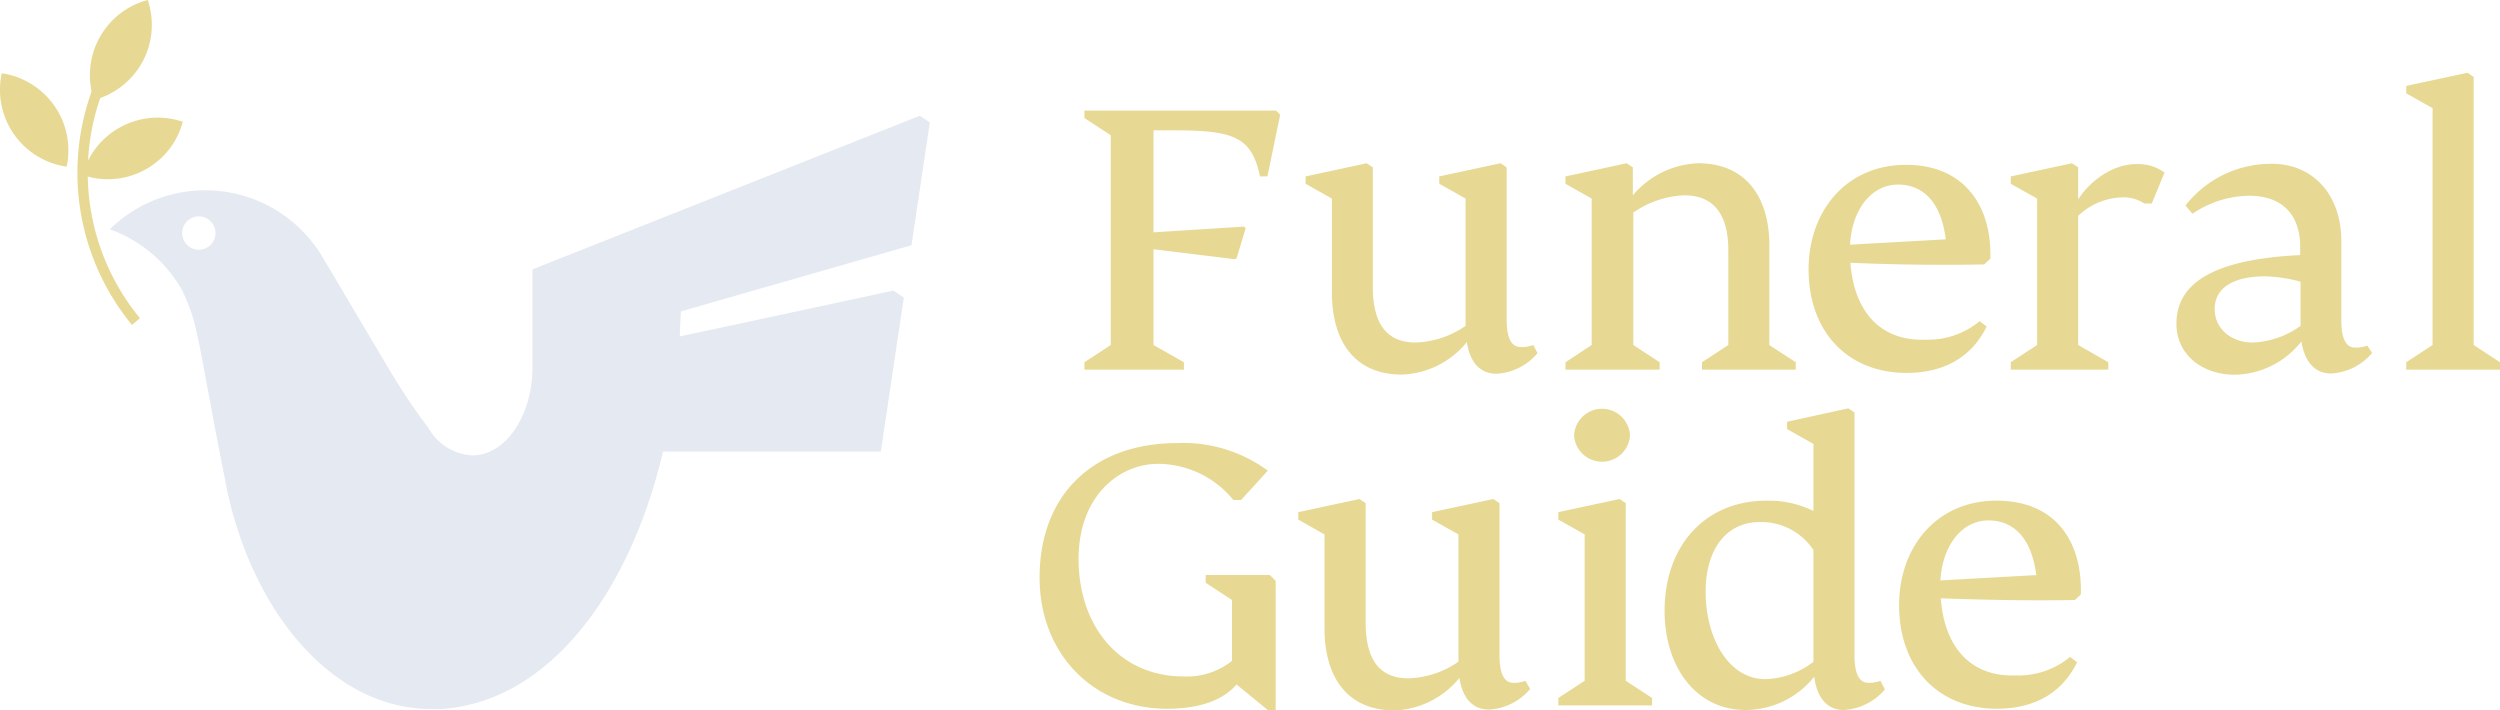 <svg id="Layer_1" data-name="Layer 1" xmlns="http://www.w3.org/2000/svg" viewBox="0 0 300 85.25"><defs><style>.cls-1{fill:#e7d993}</style></defs><path class="cls-1" d="M153.62 13.77l-1.53 7.4h-.89c-1-4.74-3.11-5.53-10.36-5.53h-2.42v12.24l10.86-.69.2.19-1.09 3.62-.25.1-9.72-1.19V41.4l3.65 2.07v.89h-11.94v-.89l3.16-2.07V16.23l-3.16-2.07v-.89h23zM184.5 42.38a6.91 6.91 0 0 1-4.93 2.47c-2.07 0-3.21-1.53-3.55-3.8a10.48 10.48 0 0 1-7.8 3.9c-5.77 0-8.39-4.14-8.39-9.82v-11.3l-3.16-1.78v-.88l7.33-1.58.74.49v14.36c0 4.54 1.77 6.66 5.13 6.66a11.1 11.1 0 0 0 6-2V23.83l-3.16-1.78v-.88l7.35-1.58.74.49v18.26c0 2 .45 3.3 1.68 3.3a3.69 3.69 0 0 0 1.52-.24zM215.49 43.47v.89h-11.25v-.89l3.16-2.07V30.1c0-4.54-1.88-6.66-5.28-6.66a11.46 11.46 0 0 0-6.12 2.07V41.4l3.16 2.07v.89h-11.3v-.89L191 41.4V23.83l-3.15-1.78v-.88l7.35-1.58.74.49v3.36a10.76 10.76 0 0 1 7.84-3.85c5.78 0 8.54 4.14 8.54 9.82v12zM222 29.36l11.49-.64c-.59-4.79-3-6.57-5.72-6.57-3.21 0-5.53 3-5.77 7.21m.05 2.17c.44 5.92 3.65 9.42 9 9.23a9.74 9.74 0 0 0 6.51-2.22l.84.64c-1.78 3.65-5.08 5.57-9.62 5.57-7 0-11.75-4.88-11.75-12.43 0-6.91 4.44-12.54 11.7-12.54 7.1 0 10.31 5.09 10.11 11.26l-.74.69c-4.73.1-10.51.05-16.08-.2M259.74 20.72l-1.53 3.7h-.89a4.59 4.59 0 0 0-2.46-.74 8 8 0 0 0-5.48 2.22v15.5l3.62 2.07v.89h-11.71v-.89l3.16-2.07V23.83l-3.16-1.78v-.88l7.35-1.58.74.49v3.85c1.38-2.17 4.09-4.24 7-4.24a5.41 5.41 0 0 1 3.35 1M276.07 39.13V33.8a18.39 18.39 0 0 0-4.24-.64c-3.9 0-6.07 1.43-6.07 3.94 0 2.28 1.92 4 4.54 4a10.42 10.42 0 0 0 5.77-2m8.59 3.25a6.93 6.93 0 0 1-4.94 2.47c-2.07 0-3.2-1.58-3.55-3.85a10.39 10.39 0 0 1-8 4c-3.85 0-7-2.37-7-6.12 0-4.93 4.54-7.74 14.85-8.24v-1c0-3.9-2.22-6.12-6.12-6.12a12.31 12.31 0 0 0-6.81 2.17l-.83-1a13 13 0 0 1 10.41-5c4.83 0 8.29 3.65 8.29 9.27v9.48c0 2 .44 3.3 1.67 3.3a3.75 3.75 0 0 0 1.44-.24zM288.75 43.47l3.16-2.07V12.98l-3.16-1.78v-.89l7.35-1.58.74.5V41.4l3.16 2.07v.89h-11.25v-.89zM153.08 69.7v15.55h-.89l-3.8-3.11c-1.68 1.92-4.49 2.91-8.34 2.91-8.88 0-15.3-6.61-15.3-15.74 0-9.92 6.42-16.14 16.53-16.14a17.11 17.11 0 0 1 10.86 3.31L148.93 60H148a11.73 11.73 0 0 0-9-4.34c-4.83 0-9.57 4-9.57 11.4 0 8.19 5 14.11 12.58 14.11a8.64 8.64 0 0 0 5.83-1.87V72l-3.16-2.07V69h7.7zM183.62 82.68a7 7 0 0 1-4.94 2.47c-2.07 0-3.21-1.53-3.55-3.8a10.51 10.51 0 0 1-7.8 3.9c-5.77 0-8.39-4.15-8.39-9.82v-11.3l-3.15-1.78v-.89l7.35-1.58.74.5v14.35c0 4.55 1.77 6.67 5.13 6.67a11 11 0 0 0 6-2V64.13l-3.16-1.78v-.89l7.35-1.58.74.5v18.25c0 2 .45 3.31 1.68 3.31a3.67 3.67 0 0 0 1.43-.25zM188.89 52.23a3.36 3.36 0 0 1 6.71 0 3.36 3.36 0 0 1-6.71 0M187 83.76l3.16-2.07V64.13L187 62.35v-.89l7.35-1.58.74.5v21.31l3.16 2.07v.89H187zM217.61 79.37V66a7.5 7.5 0 0 0-6.47-3.35c-3.89 0-6.46 3.16-6.46 8.34 0 5.82 2.91 10.51 7.15 10.51a10 10 0 0 0 5.78-2.08m8.58 3.31a7 7 0 0 1-4.93 2.47c-2.12 0-3.26-1.63-3.55-4a10.56 10.56 0 0 1-8.24 4c-5.93 0-9.72-5.14-9.72-11.9 0-7.89 4.93-13.22 12.23-13.22a12.23 12.23 0 0 1 5.63 1.23v-8.04l-3.16-1.78v-.88L221.8 49l.74.49v29.14c0 2 .45 3.31 1.68 3.31a3.67 3.67 0 0 0 1.43-.25zM232.85 69.65l11.5-.64c-.59-4.78-3-6.56-5.73-6.56-3.2 0-5.52 3-5.77 7.2m.05 2.17c.44 5.92 3.65 9.43 9 9.23a9.72 9.72 0 0 0 6.51-2.22l.84.64c-1.77 3.65-5.08 5.58-9.62 5.58-7 0-11.74-4.89-11.74-12.44 0-6.9 4.44-12.53 11.69-12.53s10.31 5.08 10.12 11.25l-.7.67c-4.74.1-10.51 0-16.09-.2M8 20A9.34 9.34 0 0 0 3.45 9.9 9.32 9.32 0 0 0 .21 8.79 9.32 9.32 0 0 0 8 20zM9.9 21a9.33 9.33 0 0 0 10.56-3.3 9.14 9.14 0 0 0 1.47-3.09A9.36 9.36 0 0 0 9.9 21zM11.25 12a9.32 9.32 0 0 0 6.48-12 9.32 9.32 0 0 0-6.45 12z"/><path class="cls-1" d="M15.84 39a28.75 28.75 0 0 1-4.35-29.3l1.14.48a27.48 27.48 0 0 0 4.16 28z"/><path d="M25.7 28.75a2 2 0 1 1-1.09-2.64 2 2 0 0 1 1.09 2.64m83.68.68l2.2-14.74-1.21-.8-46.48 18.44v11.78c0 5.82-3.24 10.54-7.23 10.54a6.45 6.45 0 0 1-5.26-3.32c-1-1.29-2.5-3.41-3.82-5.57l-.58-.92-8.16-13.76-.3-.5-.1-.16a16.36 16.36 0 0 0-25.26-2.91l.74.29A16.3 16.3 0 0 1 22 35.09v.08c.06.11.11.22.17.34a23.12 23.12 0 0 1 1.08 2.92c.78 2.78 2 10.46 3.7 18.82.22 1.24.48 2.46.79 3.64C31.44 75 40.76 85.08 51.7 85.08h1.22c12.45-.77 22.44-13.15 26.65-30.9h26.13l2.76-18.48-1.25-.83c-8.14 1.76-21.78 4.68-25.63 5.5 0-1 .1-2 .12-3z" fill="#e5e9f1"/></svg>